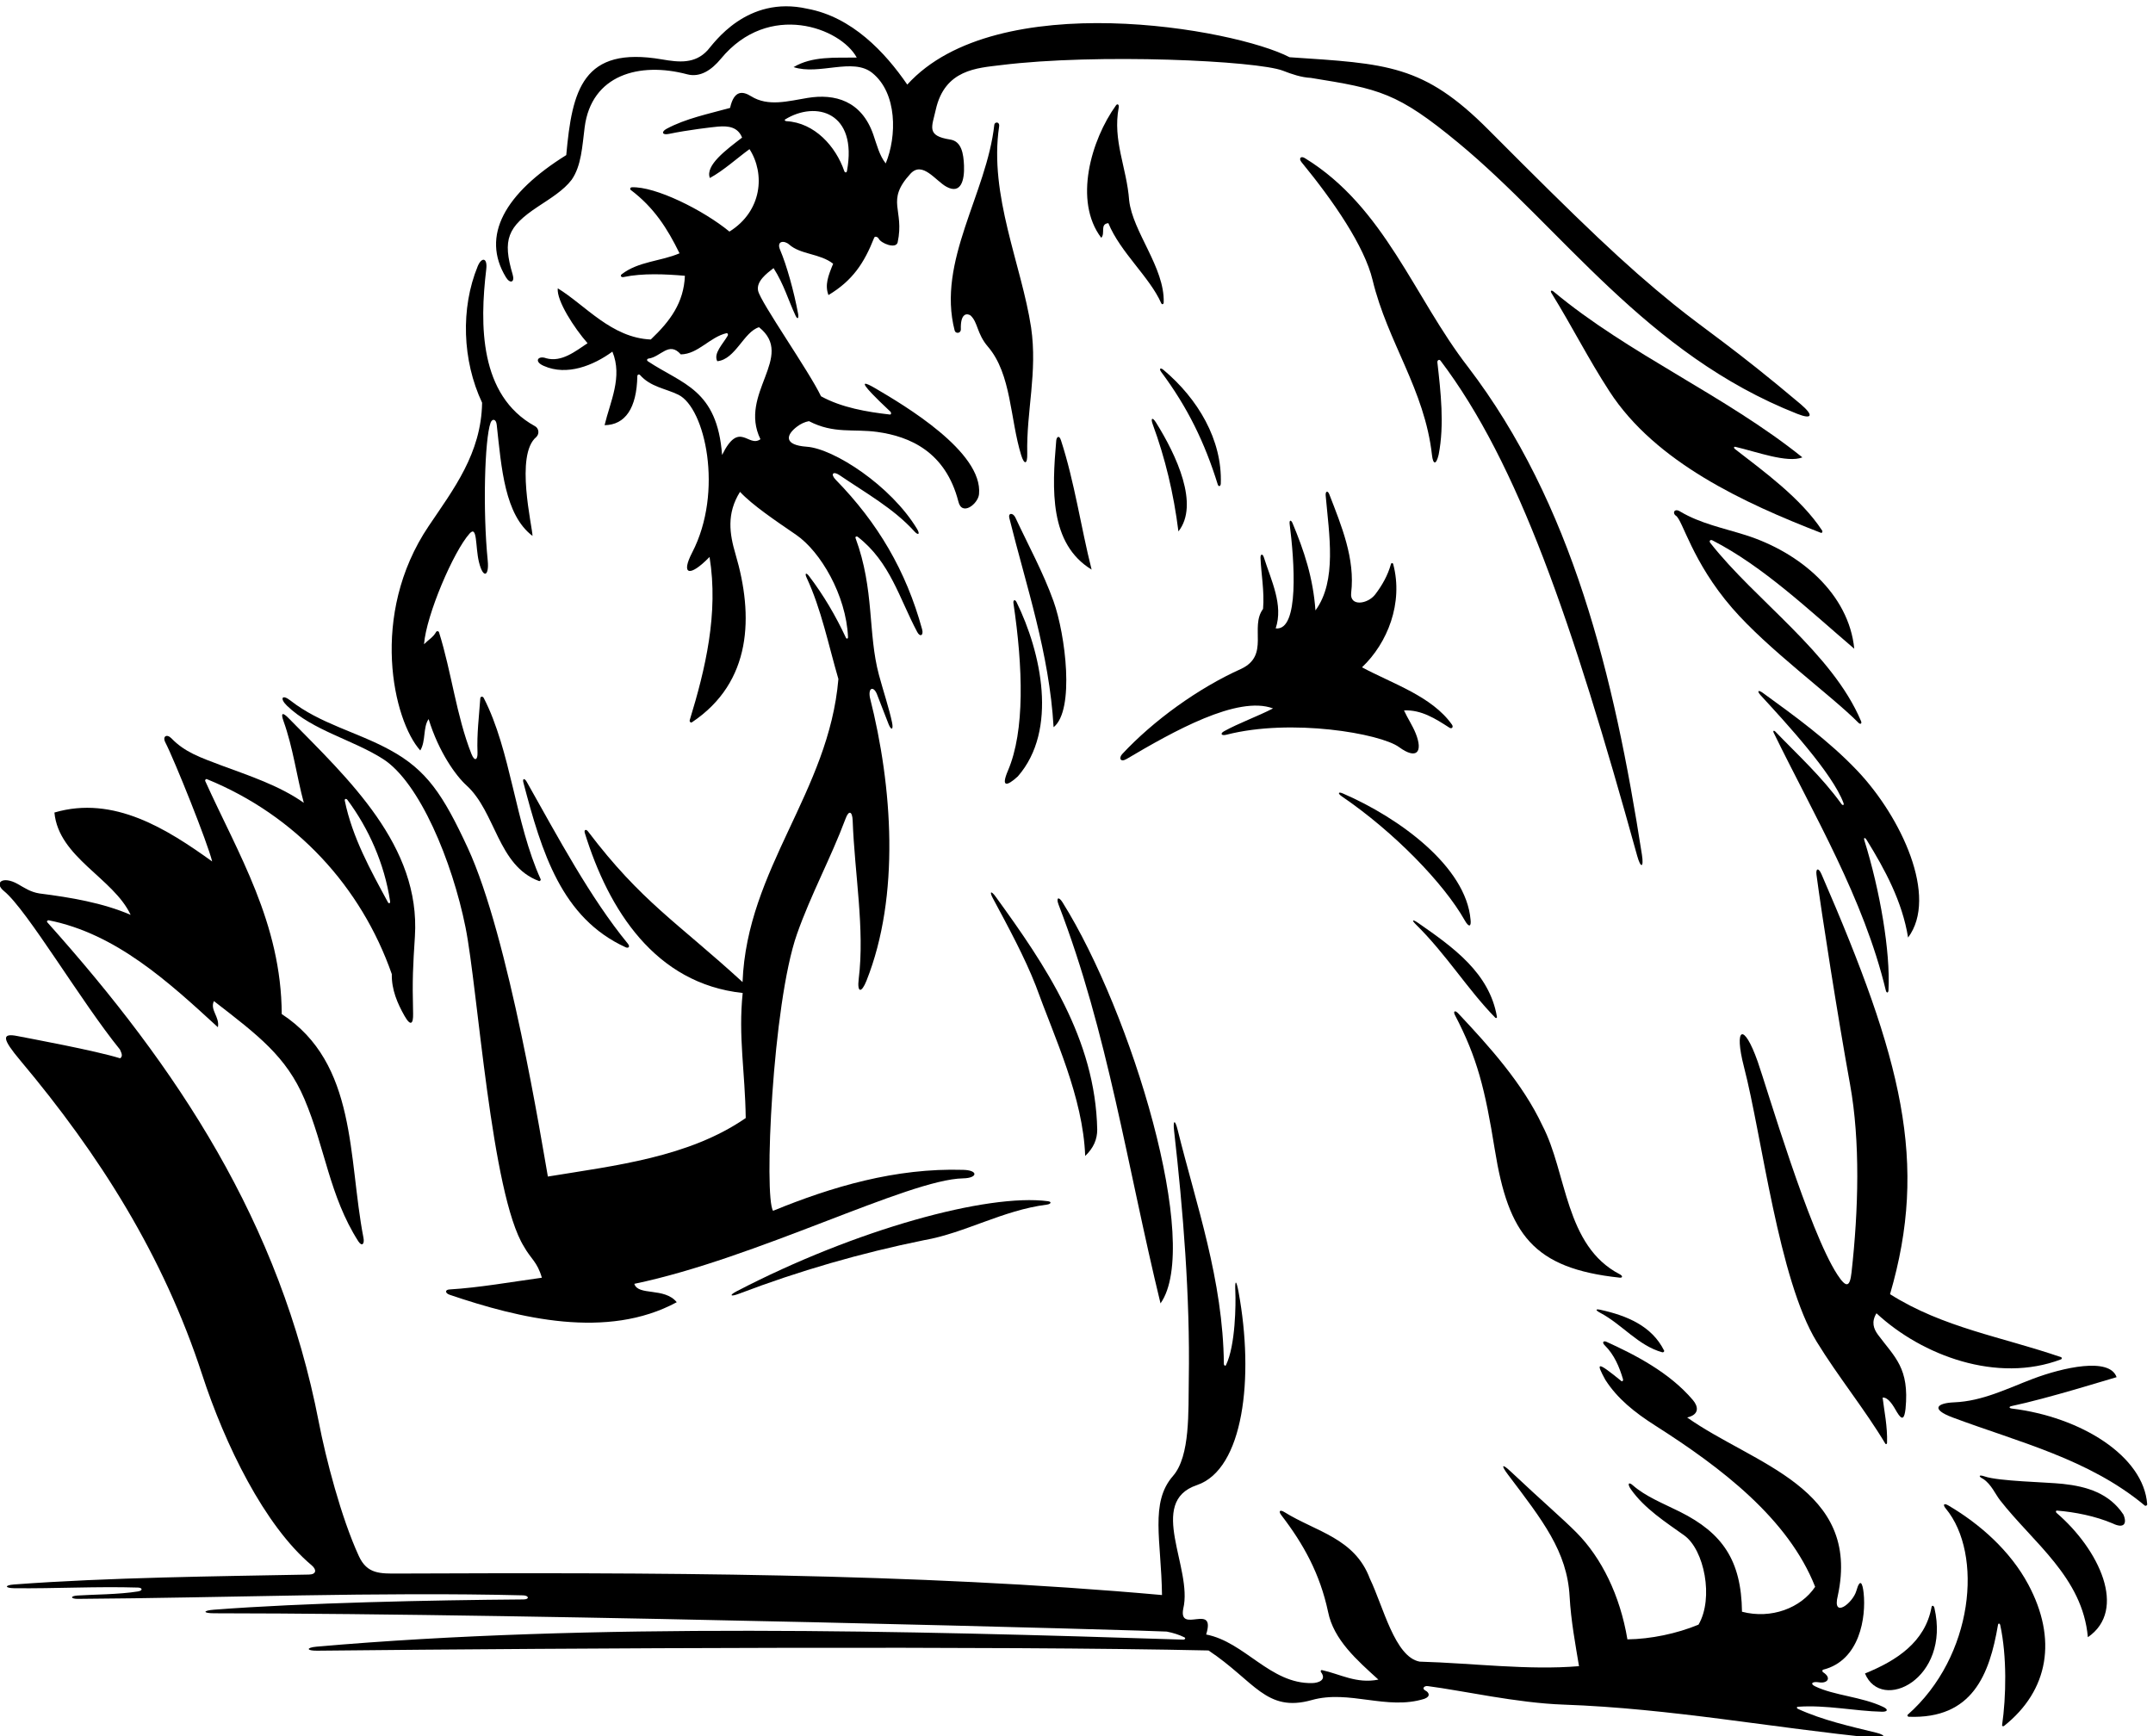 <?xml version="1.0" encoding="UTF-8" standalone="no"?>
<svg xmlns:inkscape="http://www.inkscape.org/namespaces/inkscape" xmlns:sodipodi="http://sodipodi.sourceforge.net/DTD/sodipodi-0.dtd" xmlns="http://www.w3.org/2000/svg" xmlns:svg="http://www.w3.org/2000/svg" version="1.1" id="svg1" width="698.454" height="563.292" viewBox="0 0 698.454 563.292">
  <defs id="defs1"></defs>
  <g id="g1" transform="translate(-54.702,-239.497)">
    <path id="path1" d="m 1345.87,4287.4 c 88.36,-56.7 168.28,-248.23 200.95,-410.65 29.99,-149.14 62.65,-651.03 142.63,-778.79 16.5,-29.7 32.4,-36.85 43.54,-75.75 -73.47,-10.13 -153.52,-24.32 -225.44,-28.63 -11.3,-0.68 -10.88,-9.08 0.61,-12.99 169.95,-57.67 383.82,-110 553.84,-18.11 -30.04,37.02 -94.23,14.78 -103.48,44.83 298,61.91 668.52,254.86 801.97,257.3 35.9,0.66 37.72,19.88 0.1,20.74 -165.09,5.02 -320.65,-41.31 -463.63,-99.89 -22.54,32.9 -1.49,505.17 58.28,675.05 34.17,97.12 82.55,185.23 118.35,281.05 7.99,22.14 16.68,18.86 17.53,-4.4 4.71,-129.28 29.77,-264.58 14.75,-385.87 -4.28,-34.65 6.76,-35.16 18.92,-4.58 82.24,206.87 63.54,473.31 8.34,690.89 -4.58,24.99 9.53,28.38 17.57,7.15 6.42,-15.8 21.67,-56.7 28.19,-72.56 6.51,-15.86 11.91,-13.14 8.29,4.49 -6.86,33.38 -21.5,76.93 -32.02,116.14 -27.45,102.22 -10.43,207.57 -57.09,333.86 -1.18,3.21 2.6,5.09 5.61,2.75 79.11,-61.65 101.17,-149.93 144.87,-231.99 7.06,-13.28 16.02,-8.4 11.93,6.56 -39.1,142.86 -108.07,259.73 -210.63,364.77 -13.38,13.69 -6.8,22.16 9.34,11.15 62.95,-42.94 131.64,-80.99 182.21,-136.83 9.82,-10.84 14.54,-7.18 6.9,5.49 -63.89,106 -203.14,196.15 -269.21,200.8 -55.26,3.89 -52.06,27.78 -23.37,49.31 8.6,6.46 18.44,11.22 28.74,13.07 60.66,-31.57 108.58,-18.25 166.79,-26.32 79.02,-10.96 166.35,-48.19 197.65,-169.59 8.62,-36.99 48.05,-5.98 50.39,17.68 10.22,103.41 -183.92,217.76 -251.48,257.51 -27.65,16.26 -39.51,19.28 -9.71,-12.1 9.96,-10.49 24.58,-24.83 44.83,-43.8 2.87,-2.69 2.32,-7.61 -1.03,-7.23 -56.03,6.41 -117.45,16.73 -168.04,44.55 -28.47,60.33 -147.67,229.46 -153.45,257.51 -4.69,22.74 20.58,41.9 37.72,55.1 25.38,-39.76 35.67,-77.56 53.52,-115.62 5.06,-10.8 8.52,-7.16 6.23,5.08 -10.1,54.04 -27.64,117.3 -43.67,154.88 -9.75,22.85 10.37,23.64 22,13.25 27.83,-24.84 75.14,-21.53 107.29,-46.89 -12.34,-30.09 -20.64,-51.72 -11.46,-76.44 59.02,35.43 87.19,78.17 111.57,139.99 1.81,4.59 8.97,1.7 10.9,-2.21 5.8,-11.73 41.88,-26 46.31,-9.37 17.38,81.15 -30.29,100.3 31.14,167.47 29.51,32.27 61.42,-17.39 88.25,-31.81 34.95,-18.77 43.95,15.82 42.47,51.99 -1.2,29.02 -5.95,59.06 -33.59,63.33 -59.14,9.13 -44.59,30.92 -35.31,72.62 21.95,98.68 101.33,101.81 158.62,108.93 234.97,29.21 625.87,10.76 688.39,-13.68 21.68,-8.46 44.73,-16.32 68.01,-17.46 167.37,-27.01 210.36,-35.08 359.49,-158.3 252.26,-208.44 457.83,-515.83 826.99,-661.25 35.83,-14.11 41.07,-4.33 8.07,23.72 -163.81,138.3 -232.07,180.73 -309.04,243.04 -120.29,97.39 -223.59,196.5 -452.22,426.11 -158.92,159.61 -247.29,161.16 -485.31,177.08 -133.49,69.72 -714.91,173.39 -932.48,-66.76 -54.23,79.17 -135.16,165.09 -243.65,185.02 -148.26,33.72 -228.99,-85.47 -243.24,-101.09 -30.93,-33.87 -70.31,-29.54 -111.24,-22.49 -194.09,33.42 -219.31,-74.99 -233.66,-233.39 -149.77,-93.32 -208.78,-196.92 -147.07,-298.17 9.87,-16.2 22.06,-12.58 16.42,6.44 -25.42,85.79 -12.84,116.65 61.62,166.02 30.46,20.19 62.71,39.73 82.21,65.55 23.77,34.18 25.72,81.3 31.67,127.83 16.4,128.2 133.64,160.36 250.01,129.41 31.59,-8.4 59.56,10.35 82.17,37.77 116.87,141.7 292.55,75.39 331.5,2.98 -53.23,-0.67 -108.29,3.95 -154.08,-23.24 62.63,-20.47 144.21,24.07 191.77,-14.05 61.51,-49.32 60.29,-154.88 32.99,-220.88 -15.53,19.57 -21.57,45.19 -30.27,70.24 -28.79,82.91 -93.96,100.39 -160.18,89.57 -47.61,-7.78 -96.24,-21.93 -137.84,3.99 -19.97,12.45 -41.47,16.15 -51.36,-28.41 -52.74,-14.59 -108.8,-25.95 -155.09,-51.06 -12.69,-6.88 -11.48,-15.96 6.13,-12.28 44.79,9.36 105.39,16.57 119.82,17.79 25.48,2.15 48.2,-1.17 58.44,-26.83 -38.22,-29.42 -90.44,-67.66 -78.6,-98.58 33.48,18.16 66.81,48.75 96.7,70.41 38.49,-59.87 30.96,-151.23 -48.92,-201.12 -64.34,52.81 -181.21,110.84 -238.5,108.03 -3.38,-0.16 -4.77,-4.56 -2.47,-6.29 56.54,-42.58 89.45,-93.72 119.2,-154.73 -46.28,-19.84 -100.08,-19.45 -141.05,-51.1 -4.33,-3.34 -1.35,-8.08 4.47,-6.85 46.57,9.87 102.33,7.25 149.69,3.12 -2.71,-65.7 -35.86,-110.47 -83.21,-155.43 -95.86,4.12 -158.97,83.17 -226.91,124.9 -3.17,-30.21 40.26,-97.08 72.66,-133.94 -29.91,-19.89 -63.29,-46.93 -100.68,-36.76 -20.06,7.59 -31.15,-7.94 -5.96,-18.63 56.44,-25.14 121.19,1.1 167.23,34.86 25.61,-61.77 -5.56,-122.5 -19.04,-179.45 50.34,0.64 78.45,41.41 79.88,119.82 0.07,3.61 4.3,5.15 6.6,2.54 25.77,-29.19 61.94,-32.69 93.34,-48 65.56,-31.98 110.74,-236.7 33.88,-384.88 -27.87,-53.73 -7.44,-62 42.32,-10.96 22.43,-137.67 -10.46,-274.36 -48.33,-398.04 -1.1,-3.59 2.48,-7.17 5.31,-5.28 147.16,98.27 150.53,260.38 106.48,409.73 -14.76,50.01 -22.34,99.37 10.84,152.44 30.56,-32.64 85.6,-69.63 136.79,-104.73 59.61,-40.86 122.08,-147.29 126.64,-249.31 0.2,-4.5 -3.35,-5.54 -5.2,-1.6 -24.94,53.4 -54.33,103.48 -89.86,150.22 -7.21,9.48 -10.98,6.92 -5.87,-4.03 35.56,-76.04 53.15,-163.64 77.47,-247.08 -23.15,-275.32 -223.07,-462.38 -233.77,-739.32 -160.15,146.56 -246.67,195.78 -376.89,367.41 -4.87,6.42 -10.28,4.18 -7.88,-3.62 58.04,-188 171.84,-367.53 385.1,-390.4 -11.08,-106.6 5.99,-193.33 7.4,-305.1 -138.97,-95.79 -317.93,-115.79 -482.61,-142.71 -13.89,77.32 -94.68,584.76 -195.63,802.26 -59.77,128.78 -99.36,189.04 -189.03,238.1 -81.26,44.46 -170.94,64.02 -243.36,120.92 -20.52,16.13 -26.57,4.88 -8.25,-12.8 63.11,-60.9 160.96,-82.91 234.52,-130.11 z m 980.32,1560.25 c 75.16,46.52 177.6,18.18 150.94,-125.92 -0.76,-4.12 -5.03,-4.23 -6.47,-0.04 -20.66,60.15 -72.09,118.08 -141.47,121.89 -2.96,0.17 -5.01,2.83 -3,4.07 z m -60.06,-779.96 c -29.89,-21.67 -51.2,47.58 -93.56,-38.45 -11.98,160.33 -96.57,172.51 -180.91,228.51 -3.41,2.27 -2.25,6.13 1.43,6.63 30.37,4.1 49.9,43.1 78.8,10.23 42.2,0.53 71.03,42.67 111.88,51.82 2.08,0.46 4.11,-3.47 2.76,-5.79 -12.27,-21.21 -35.55,-43.58 -25.71,-62.65 44.31,4.11 64.75,71.79 101.87,82.91 89.62,-71.63 -51.08,-161.31 3.44,-273.21" style="fill:#000000;fill-opacity:1;fill-rule:nonzero;stroke:none" transform="matrix(0.133,0,0,-0.133,0,1056)"></path>
    <path id="path2" d="m 3133.39,5882.11 c -60.81,-84.4 -103.98,-233.62 -35.94,-323.09 10.51,10.78 -3.98,33.66 17.29,35.71 29.23,-71.3 100.58,-131.1 128.97,-195.2 1.84,-4.14 5.91,-2.9 6.05,1.87 2.5,85.22 -75.63,171.85 -84.26,248.97 -5.95,80.53 -40.68,145.45 -25.42,226.85 1.2,6.4 -3,10.01 -6.69,4.89" style="fill:#000000;fill-opacity:1;fill-rule:nonzero;stroke:none" transform="matrix(0.133,0,0,-0.133,0,1056)"></path>
    <path id="path3" d="m 2778.53,5369.64 c 18.57,-17.07 15,-44.18 42.61,-76.37 57.4,-66.9 53.71,-176.33 81.03,-264.57 7.42,-23.99 15.36,-22.69 14.76,3.41 -2.4,104.32 25.43,198.49 9.38,308.28 -23.36,153.04 -102.94,322.29 -78.01,490.07 1.9,12.79 -10.93,11.6 -11.72,4.38 -18.36,-168.21 -140.54,-332.69 -96.69,-502.1 2.14,-8.24 15.41,-7.24 15.07,3.2 -1.25,38.71 14.38,39.66 23.57,33.7" style="fill:#000000;fill-opacity:1;fill-rule:nonzero;stroke:none" transform="matrix(0.133,0,0,-0.133,0,1056)"></path>
    <path id="path4" d="m 3925.02,5259.28 c 189.02,-249.67 321.22,-636.18 479.75,-1208.3 8.58,-30.99 16.43,-28.87 11.44,3.27 -67.84,436.81 -170.3,857.25 -424.06,1189.56 -131.62,169.76 -203.1,390.07 -398.12,509.6 -9.92,6.08 -15.56,-0.82 -8.07,-9.95 77.67,-94.69 153.35,-204.51 173.34,-287.58 36.6,-152.12 126.89,-266.5 144.85,-426.98 2.56,-22.92 9.98,-24.95 16.2,0.79 14.43,73.06 5.03,154.24 -3.02,225.33 -0.62,5.47 4.58,8.37 7.69,4.26" style="fill:#000000;fill-opacity:1;fill-rule:nonzero;stroke:none" transform="matrix(0.133,0,0,-0.133,0,1056)"></path>
    <path id="path5" d="m 1456.75,4385 c 24.86,-80.75 66.66,-138.55 92.31,-161.75 71.73,-64.89 76.26,-196.24 176.91,-233.32 2.37,-0.87 5.08,2.23 4.01,4.59 -62.17,136.91 -72.42,312.94 -138.73,441.89 -2.45,4.75 -8.14,4.01 -8.48,-0.96 -3.03,-44.5 -8.59,-86.22 -6.77,-131.9 0.78,-19.39 -7.43,-22.25 -14.81,-3.55 -36.85,93.31 -48.43,199.04 -78.96,296.4 -1.12,3.57 -5.62,3.99 -7.17,1.15 -6.97,-12.87 -19.44,-19.63 -29.49,-29.94 5.44,71.28 72.1,226.69 111.14,270.03 19.34,21.46 13.73,-32.3 22.8,-69.46 10.36,-42.44 25.21,-34.42 21.43,3.25 -12.31,122.74 -7.49,296.24 6.88,336.28 3.79,10.54 13.4,10.3 15.04,-4.62 11.66,-106.38 19.48,-219.9 87.32,-271.3 -0.29,23.06 -43.31,198.18 9.37,241.43 8.58,8.79 5.25,22.09 -3.88,26.57 -135.56,74.84 -134.39,247.89 -118.35,382.39 3.47,29.07 -11.44,30.33 -20.86,7.34 -41.92,-102.28 -37.72,-229.66 10.74,-332.8 -2,-123.87 -69.79,-210.99 -130.29,-300.87 -146.14,-217.08 -85.91,-475.12 -20.49,-547.41 13.9,23.24 6.38,56.86 20.33,76.56" style="fill:#000000;fill-opacity:1;fill-rule:nonzero;stroke:none" transform="matrix(0.133,0,0,-0.133,0,1056)"></path>
    <path id="path6" d="m 4642.88,5043.96 c -3.22,2.5 -2.46,5.99 1.21,5.14 50.83,-11.69 126.84,-40.28 163.51,-25.68 -187.99,150.98 -425.55,252.81 -606.7,404.31 -5.4,4.52 -8.85,2.23 -5.35,-3.43 52.11,-84.42 89.02,-159.2 141.58,-240.02 112.23,-173.26 330.15,-272.96 515.51,-344.87 2.94,-1.14 5.03,2.64 3.07,5.63 -51.58,78.63 -142.94,144.68 -212.83,198.92" style="fill:#000000;fill-opacity:1;fill-rule:nonzero;stroke:none" transform="matrix(0.133,0,0,-0.133,0,1056)"></path>
    <path id="path7" d="m 3389.02,4959.5 c 3.79,106.63 -55.85,206.9 -139.84,277.33 -7.71,6.46 -11.28,2.7 -5.36,-5.24 64.41,-86.45 106.02,-172.11 137.73,-274.11 1.99,-6.39 7.21,-5.09 7.47,2.02" style="fill:#000000;fill-opacity:1;fill-rule:nonzero;stroke:none" transform="matrix(0.133,0,0,-0.133,0,1056)"></path>
    <path id="path8" d="m 3222.95,5104.2 c 30.5,-82.98 51.03,-168.32 62.73,-261.43 51.45,65.14 -4.29,185.09 -54.88,265.92 -8.57,13.68 -13.33,10.42 -7.85,-4.49" style="fill:#000000;fill-opacity:1;fill-rule:nonzero;stroke:none" transform="matrix(0.133,0,0,-0.133,0,1056)"></path>
    <path id="path9" d="m 2987.64,5064.39 c -10.23,-118.59 -17.27,-251.44 86.29,-314.78 -26.24,104.08 -41.61,213.77 -74.77,315.49 -4.6,14.1 -10.8,7.65 -11.52,-0.71" style="fill:#000000;fill-opacity:1;fill-rule:nonzero;stroke:none" transform="matrix(0.133,0,0,-0.133,0,1056)"></path>
    <path id="path10" d="m 3402.57,4346.76 c 158.57,40.85 375.92,2.95 421.2,-30.12 43.33,-31.64 58.75,-11.88 40.77,33.11 -8.08,20.23 -19.64,36.53 -28.62,56.36 42.23,2.04 77.06,-20.39 110.73,-42.12 5.92,-3.82 10.42,1.5 6.23,7.44 -48.86,69.32 -145.37,99.93 -219.42,139.85 62.48,59.15 101.14,157.04 76.12,251.67 -0.93,3.5 -4.68,3.3 -5.6,-0.01 -7.64,-27.65 -21.52,-51.78 -38.16,-73.71 -18.42,-24.25 -62.84,-30.33 -58.79,3.61 9.93,83.4 -23.67,163.68 -53.3,240.37 -3.81,9.86 -9.82,8.06 -8.85,-3.06 8.22,-94.27 28.1,-208.03 -24.96,-280.12 -5.72,80.06 -27.96,145.99 -55.82,212.73 -3.6,8.63 -8.47,8.53 -7.05,-2.48 11.25,-87.65 24.32,-261.11 -34.16,-254.06 19.25,57.11 -10.77,116.26 -28.91,173.62 -2.8,8.86 -8.48,8.34 -8.1,-1.66 1.41,-37.27 9.91,-82.43 6.24,-124.44 -33.15,-44.78 16.89,-112.87 -53.16,-146.17 -105.87,-47.47 -214.88,-126.91 -290.16,-207.71 -9.05,-9.6 -5.05,-21.36 10.49,-12.22 113.41,66.99 270.67,155.71 357.18,123.32 -37.83,-19.52 -84.04,-36.01 -119.38,-55.64 -10.77,-5.98 -6.28,-11.59 5.48,-8.56" style="fill:#000000;fill-opacity:1;fill-rule:nonzero;stroke:none" transform="matrix(0.133,0,0,-0.133,0,1056)"></path>
    <path id="path11" d="m 2888.09,4876.38 c -5.83,12.51 -18.06,11.93 -14.9,-0.8 41.39,-166.83 97.47,-329.19 108,-510.4 52.1,41.51 28.99,225.58 -0.05,306.93 -25.1,70.34 -62.08,137.75 -93.05,204.27" style="fill:#000000;fill-opacity:1;fill-rule:nonzero;stroke:none" transform="matrix(0.133,0,0,-0.133,0,1056)"></path>
    <path id="path12" d="m 4588.27,4820.91 c 123.91,-63.5 235.79,-170.43 345.87,-264.33 -13.11,133.17 -131.34,234.85 -265.17,277.24 -54.06,17.12 -110.11,28.18 -159.16,57.31 -14.73,9.47 -19.97,-4.11 -10.69,-10.04 16.66,-10.64 39.23,-112.1 137.24,-225.25 87.53,-101.04 239.83,-211.29 307.96,-279.77 5,-5.02 8.9,-2.04 6.33,4.04 -70.58,167.06 -257.58,294.19 -367.57,434.55 -3.69,4.7 -0.12,8.97 5.19,6.25" style="fill:#000000;fill-opacity:1;fill-rule:nonzero;stroke:none" transform="matrix(0.133,0,0,-0.133,0,1056)"></path>
    <path id="path13" d="m 2893.98,4245.19 c 98.82,113.19 56.66,303.26 -3.19,425.11 -3.72,7.56 -8.72,5.34 -7.5,-2.91 23.23,-156.69 28.1,-311.07 -13.37,-408.03 -17.66,-41.29 -2.96,-38.97 24.06,-14.17" style="fill:#000000;fill-opacity:1;fill-rule:nonzero;stroke:none" transform="matrix(0.133,0,0,-0.133,0,1056)"></path>
    <path id="path14" d="m 4711.11,4448.92 c -10.57,7.67 -15.75,5.47 -4.55,-6.7 59.75,-64.96 174.51,-189.3 201.28,-261.84 2.12,-5.75 -1.82,-6.84 -5.13,-2.24 -47.7,66.19 -106.49,119.62 -160.9,176.15 -3.72,3.87 -6.53,2.2 -4.22,-2.52 97.93,-200.82 219.29,-403.4 273.49,-628.58 1.66,-6.92 6.17,-7.04 6.56,0.4 4.92,93.84 -20.67,243.18 -58.91,365.74 -2.14,6.87 1.57,7.45 5.6,0.93 44.63,-72.14 87,-150.53 101.12,-238.22 74.08,99.43 -16.5,293.84 -123.9,407.09 -68.8,72.54 -152.04,132.93 -230.44,189.79" style="fill:#000000;fill-opacity:1;fill-rule:nonzero;stroke:none" transform="matrix(0.133,0,0,-0.133,0,1056)"></path>
    <path id="path15" d="m 5005,1975.1 c -52.66,25.19 -120.04,27.7 -166.58,50.49 -13.01,6.36 -6.48,12.36 10.02,9.59 19.2,-3.23 32.07,10.18 9.51,24.78 -2.23,1.44 -2.17,5.47 0.51,6.14 89.67,22.57 104.83,128.7 98.56,187.1 -2.66,24.81 -8.79,36.66 -17.72,5.31 -8.62,-30.24 -59.63,-69.59 -45.28,-11.94 57,263.32 -204.5,319.63 -367.42,434.68 31.47,7.41 26.41,27.86 14.04,42.45 -57.65,68.05 -142.11,110.84 -210.43,142.01 -8.33,3.8 -11.66,-1.55 -4.99,-8.07 23.76,-23.28 36.13,-53.61 44.87,-83.06 1,-3.38 -1.7,-6.32 -3.86,-4.56 -61.39,49.94 -62.14,45.41 -39.37,3.34 29.3,-45.95 71.47,-79.72 121.64,-111.67 161.56,-102.88 324.81,-227.36 390.28,-393.48 -34.83,-51.9 -107.24,-79.42 -178.45,-60.8 -1.58,125.28 -47.54,191.9 -151.34,243.82 -40.7,20.36 -83.81,37.15 -115.2,64.84 -10.47,9.23 -13.43,2.76 -4.39,-10.07 33.29,-47.2 84.88,-80.09 129.99,-112.36 48.77,-34.9 72.62,-153.01 34.88,-217.73 -52.96,-21.96 -116.67,-35.19 -173.44,-35.9 -17.97,107.67 -63.31,198.97 -123.83,260.17 -34.11,34.49 -82.93,75.87 -160.99,149.47 -21.27,20.06 -24.2,15.73 -6.5,-7.72 84.53,-111.98 144.37,-187.32 150.37,-297.53 3.23,-59.24 14.47,-118.57 22.89,-169.76 -124.07,-10.44 -259.15,7.38 -388.73,11.07 -60.63,11.34 -88.59,134.4 -121.43,202.52 -36.96,98.9 -131.28,114.21 -208.34,162.17 -11.02,6.85 -15.3,2.62 -7.5,-7.53 54.28,-70.69 94.16,-142.92 113.94,-235.77 13.54,-68.1 70.69,-117.99 122.74,-165.24 -53.42,-10.72 -93.08,13.48 -137.71,23.19 -2.68,0.59 -3.85,-2.85 -2.32,-4.87 14.29,-18.96 -5.59,-26.44 -21.31,-26.81 -102.64,-2.46 -164.03,100.16 -258.79,118.52 24.84,79.15 -68.23,-0.46 -55.81,63.18 23.77,98.65 -89.51,259.79 33.25,301.25 113.64,38.38 140.21,261.54 101.58,471.37 -5.49,29.84 -9.21,30.32 -7.83,0.39 1.32,-28.68 0.56,-130.96 -22.76,-178.89 -1.61,-3.31 -5.16,-1.08 -5.2,2.91 -2.05,204.76 -67.54,388.17 -112.6,570.36 -6.56,26.54 -11.84,24.87 -8.82,-1.84 21.92,-193.51 39.18,-404.87 35.86,-605.12 -1.31,-78.9 3.88,-188.33 -38.51,-236.86 -56.92,-65.16 -28.52,-157.28 -26.84,-290.51 -608.35,54.66 -1249.8,54.84 -1862.38,52.43 -44.76,-0.18 -76.31,-1.48 -96.55,42.44 -43.45,94.25 -80.79,238.91 -97.7,326.47 -94.22,487.9 -345.076,865.35 -662.447,1219.91 -1.946,2.17 0.664,5.32 3.894,4.68 164.262,-32.63 292.613,-150.92 412.328,-260.78 5.012,24.9 -20.051,42.33 -9.676,63.76 107.741,-83.45 176.481,-134.94 220.791,-239 50.19,-117.89 60.96,-236.75 131.47,-347.12 9.18,-13.83 15.32,-5.88 12.54,8.46 -37.98,195.82 -14.88,425.25 -199.39,546.03 -1.04,222.09 -106.575,391.16 -186.536,568.29 -1.164,2.59 1.465,5.78 3.926,4.78 217.34,-88.66 376.47,-262.53 451.09,-475.65 -0.79,-38.15 13.85,-71.56 30.88,-101.69 15.32,-27.09 21.69,-19.2 21.07,5.29 -2.16,85.57 -0.22,115.62 4.38,188.08 14.05,221.53 -161.44,383.48 -308.01,532.63 -14.8,15.14 -19.78,13.38 -12.48,-7.02 23.59,-65.87 32.07,-134.66 49.52,-199.46 -59.08,41.84 -132.13,65.75 -201.657,91.49 -50.922,19.22 -88.781,32.19 -120.945,65.59 -11.758,12.21 -22.676,4.92 -15.195,-9.58 22.546,-43.71 103.367,-245.24 114.253,-290.5 -109.226,78.47 -239.808,162 -384.769,119.36 10.258,-109.88 143.961,-159.66 185.906,-249.62 -67.797,29.31 -146.035,42.52 -222.453,52.2 -22.445,3.53 -37.223,14.29 -53.164,23.19 -36.941,20.6 -58.191,2.84 -33.316,-17.36 56.261,-45.67 187.882,-269.55 282.91,-386.62 1.843,-5.3 9.074,-15.85 0.269,-21.29 -59.461,18.61 -221.359,48.55 -249.926,54.13 -40.179,8.23 -37.39,-7.11 6.625,-59.52 193.348,-230.24 348.868,-476 443.489,-766.21 55.5,-170.22 151.823,-368.37 267.013,-465.13 12.87,-10.81 11.75,-22.34 -6.55,-22.69 -223.092,-4.29 -486.85,-6.83 -719.588,-24.2 -23.344,-1.74 -22.555,-8.86 0.996,-9.13 99.398,-1.13 202.051,4.74 301.629,1.59 11.019,-0.34 12.449,-7.38 -0.082,-9.43 -46.328,-7.56 -109.657,-7.43 -147.489,-9.95 -18.703,-1.24 -17.054,-8.3 1.176,-8.18 357.977,2.39 732.968,17.41 1085.638,8.6 14.35,-0.36 16.37,-9.85 1.08,-9.96 -227.68,-1.79 -532.92,-8.08 -755.093,-25.05 -27.238,-2.08 -28.039,-8.71 1.031,-8.73 810.982,-0.65 2313.122,-42.76 2322.942,-44.64 15.75,-3.04 30.6,-7.78 43.12,-14.02 3.79,-1.88 1.6,-5.77 -2.95,-5.62 -669.65,21.62 -1443.01,41.63 -2113.71,-17.15 -26.01,-2.28 -25.34,-10.11 1.22,-9.84 635.42,6.54 1666.66,11.86 2174.36,0.54 112.38,-74.68 140.38,-152.28 251.77,-120.96 91.62,25.76 183.03,-25.68 274.67,3 16.16,5.92 11.08,15.78 2.75,20.04 -9.79,5.01 -3.12,12.12 5.49,11.01 84.75,-10.91 217.35,-41.16 330.49,-45.13 262.78,-9.21 515.06,-57.38 761.75,-81.41 24.7,-2.4 26.89,6.64 3.12,12.49 -65.47,16.1 -131.52,30.57 -192.69,58.58 -3.02,1.38 -3.07,4.81 -0.1,5.02 68.67,5.11 138.72,-10.55 205.19,-12.09 13.93,-0.32 16.41,5.41 3.43,11.62 z M 1258.8,4187.75 c 51.73,-69.51 90.24,-155.56 103.96,-246.87 0.83,-5.52 -2.88,-7.15 -5.46,-2.39 -41.43,76.59 -86.74,157.67 -105.03,247.51 -0.93,4.52 3.54,5.77 6.53,1.75" style="fill:#000000;fill-opacity:1;fill-rule:nonzero;stroke:none" transform="matrix(0.133,0,0,-0.133,0,1056)"></path>
    <path id="path16" d="m 1687.9,4230.3 c 44.75,-170.38 93.03,-330.53 249.51,-402.03 6.39,-2.92 11.79,1.03 5.18,9.01 -91.7,111.85 -170.34,259.43 -246.64,394.83 -5.29,9.38 -10.65,8.08 -8.05,-1.81" style="fill:#000000;fill-opacity:1;fill-rule:nonzero;stroke:none" transform="matrix(0.133,0,0,-0.133,0,1056)"></path>
    <path id="path17" d="m 3684.41,4196.29 c 128.2,-87.49 248.94,-212.52 299.57,-302.18 10.43,-18.47 16.27,-15.25 14.25,1.49 -10.96,129.15 -173.17,248.17 -311.3,307.86 -11.86,5.12 -13.29,0.17 -2.52,-7.17" style="fill:#000000;fill-opacity:1;fill-rule:nonzero;stroke:none" transform="matrix(0.133,0,0,-0.133,0,1056)"></path>
    <path id="path18" d="m 4854.09,4006.86 c -6.97,15.97 -14.21,14.44 -12.05,-1.86 12.87,-97.14 51.67,-344.62 81.82,-510.95 25.25,-139.26 20.69,-306.51 3.59,-459.2 -4.02,-35.96 -12.83,-38.26 -34.39,-5.31 -69.58,106.37 -172.15,456.57 -194.45,519.9 -34.22,97.15 -58.72,84.36 -33.38,-13.33 43.86,-169.11 84.63,-518.8 177.26,-669.98 52.41,-85.54 117.61,-165.27 167.49,-248.82 1.24,-2.06 4.02,-0.89 4.11,1.77 1.43,39.91 -7.07,79.21 -10.79,110.77 14.22,1.01 25.99,-19.87 35.11,-35.8 13.07,-21.67 17.98,-15.14 20.78,8.2 9.8,99.59 -25.99,125.62 -66.9,180.5 -11.29,15.14 -16.79,31.69 -4,52.73 111.39,-103.44 294.63,-171.56 450.24,-112.38 2.39,0.91 2.51,4.44 0.19,5.24 -143.81,49.66 -287.05,71.52 -417.31,153.7 93.9,321.73 29.36,571.78 -167.32,1024.82" style="fill:#000000;fill-opacity:1;fill-rule:nonzero;stroke:none" transform="matrix(0.133,0,0,-0.133,0,1056)"></path>
    <path id="path19" d="m 3087.61,3383.51 c -4.42,221.06 -125.99,400.42 -247.72,568.22 -11.12,15.33 -15.89,13.02 -6.83,-3.85 37.55,-69.89 78.03,-144.89 104.62,-213.16 45.96,-127.17 115.21,-271.8 120.57,-415.46 20.51,19.56 29.38,40.63 29.36,64.25" style="fill:#000000;fill-opacity:1;fill-rule:nonzero;stroke:none" transform="matrix(0.133,0,0,-0.133,0,1056)"></path>
    <path id="path20" d="m 3003.03,3937.85 c -9.84,15.71 -16.06,10.99 -9.69,-5.54 120.51,-312.98 166.89,-636.66 248.66,-972.7 100.94,142.54 -70.27,708.74 -238.97,978.24" style="fill:#000000;fill-opacity:1;fill-rule:nonzero;stroke:none" transform="matrix(0.133,0,0,-0.133,0,1056)"></path>
    <path id="path21" d="m 4058.49,3656.56 c 1.72,-1.75 4.53,-0.61 4.15,1.67 -17.94,107.34 -107.15,170.3 -192.19,229.41 -13.81,9.6 -16.8,7.43 -5.71,-3.51 75.71,-74.67 125.68,-158.06 193.75,-227.57" style="fill:#000000;fill-opacity:1;fill-rule:nonzero;stroke:none" transform="matrix(0.133,0,0,-0.133,0,1056)"></path>
    <path id="path22" d="m 4057.47,3334.14 c 33.22,-206 93.53,-289.23 304.37,-311.74 7.75,-0.83 7.84,4.36 0.47,8.16 -134.44,69.43 -128.58,247.78 -188.92,363.09 -47.85,102.15 -128.96,192.27 -205.25,273.45 -8.02,8.53 -12.84,5.18 -7.81,-4.47 54.35,-104.26 73.14,-179.64 97.14,-328.49" style="fill:#000000;fill-opacity:1;fill-rule:nonzero;stroke:none" transform="matrix(0.133,0,0,-0.133,0,1056)"></path>
    <path id="path23" d="m 2208.36,2989.29 c -19.35,-10.07 -15.54,-14.14 5.62,-6.08 146.17,55.67 296.57,99.2 451.18,130.59 99.07,17.12 192.15,73.09 299.22,86.67 10.35,1.31 13.25,7.06 2.79,8.43 -147.1,19.28 -468.24,-68.55 -758.81,-219.61" style="fill:#000000;fill-opacity:1;fill-rule:nonzero;stroke:none" transform="matrix(0.133,0,0,-0.133,0,1056)"></path>
    <path id="path24" d="m 4314.31,2936.76 c 54.17,-28.76 92.9,-80.38 151.78,-96.52 2.32,-0.63 5.29,2.15 4.36,4.04 -30.09,60.65 -91.43,85.56 -155.07,99.63 -12.92,2.86 -13.11,-0.75 -1.07,-7.15" style="fill:#000000;fill-opacity:1;fill-rule:nonzero;stroke:none" transform="matrix(0.133,0,0,-0.133,0,1056)"></path>
    <path id="path25" d="m 5318.55,2703.07 c -6.78,0.82 -7.76,4.53 -0.95,5.98 89.83,19.09 231.76,63.67 256.42,70.58 -17.21,49.54 -131.44,23.38 -203.69,-3.87 -63.05,-23.79 -123.08,-54.71 -192.4,-57.53 -42.21,-1.73 -58.15,-16.59 -4.01,-36.84 161.06,-60.25 332.24,-101.16 468.87,-214.95 2.08,-1.73 6.07,0.35 5.87,3.14 -8.45,117.84 -162.14,213.04 -330.11,233.49" style="fill:#000000;fill-opacity:1;fill-rule:nonzero;stroke:none" transform="matrix(0.133,0,0,-0.133,0,1056)"></path>
    <path id="path26" d="m 5442.8,2519.32 c -40.5,4.34 -156.34,6.25 -190.49,18.14 -15.47,5.38 -15.65,-0.36 -3.57,-6.1 19.7,-13.1 29.52,-37.18 40.93,-51.81 80.95,-103.83 201.57,-188.48 214.27,-334.26 97.06,66.49 27.78,213.73 -76.39,303.28 -2.43,2.09 -1.83,5.81 0.97,5.57 44.17,-3.57 93.86,-13.46 135.8,-31.28 27.19,-13.29 36.06,-1.09 26.34,21.62 -34.16,51.69 -88.37,68.46 -147.86,74.84" style="fill:#000000;fill-opacity:1;fill-rule:nonzero;stroke:none" transform="matrix(0.133,0,0,-0.133,0,1056)"></path>
    <path id="path27" d="m 5163.7,2466.67 c -11,6.46 -14.33,2.1 -6.27,-7.62 91.52,-110.44 68.45,-360.37 -92.83,-502.8 -1.77,-1.56 -0.17,-4.93 2.38,-5.03 155.56,-5.85 197.09,103.05 217.78,224.31 0.75,4.37 4.46,3.85 5.5,-0.96 16.44,-75.93 14.48,-174.2 4.42,-244.25 -0.29,-2 2.93,-2.99 4.8,-1.51 109.52,87.05 130.16,212.61 58.98,345.38 -43.83,81.76 -117.77,147.22 -194.76,192.48" style="fill:#000000;fill-opacity:1;fill-rule:nonzero;stroke:none" transform="matrix(0.133,0,0,-0.133,0,1056)"></path>
    <path id="path28" d="m 5129.64,2216.75 c -1.35,5.84 -6.03,7.16 -6.96,2.05 -15.58,-85.62 -85.72,-130.87 -162.36,-161.98 39.91,-96.43 209.35,-13.43 169.32,159.93" style="fill:#000000;fill-opacity:1;fill-rule:nonzero;stroke:none" transform="matrix(0.133,0,0,-0.133,0,1056)"></path>
  </g>
</svg>
